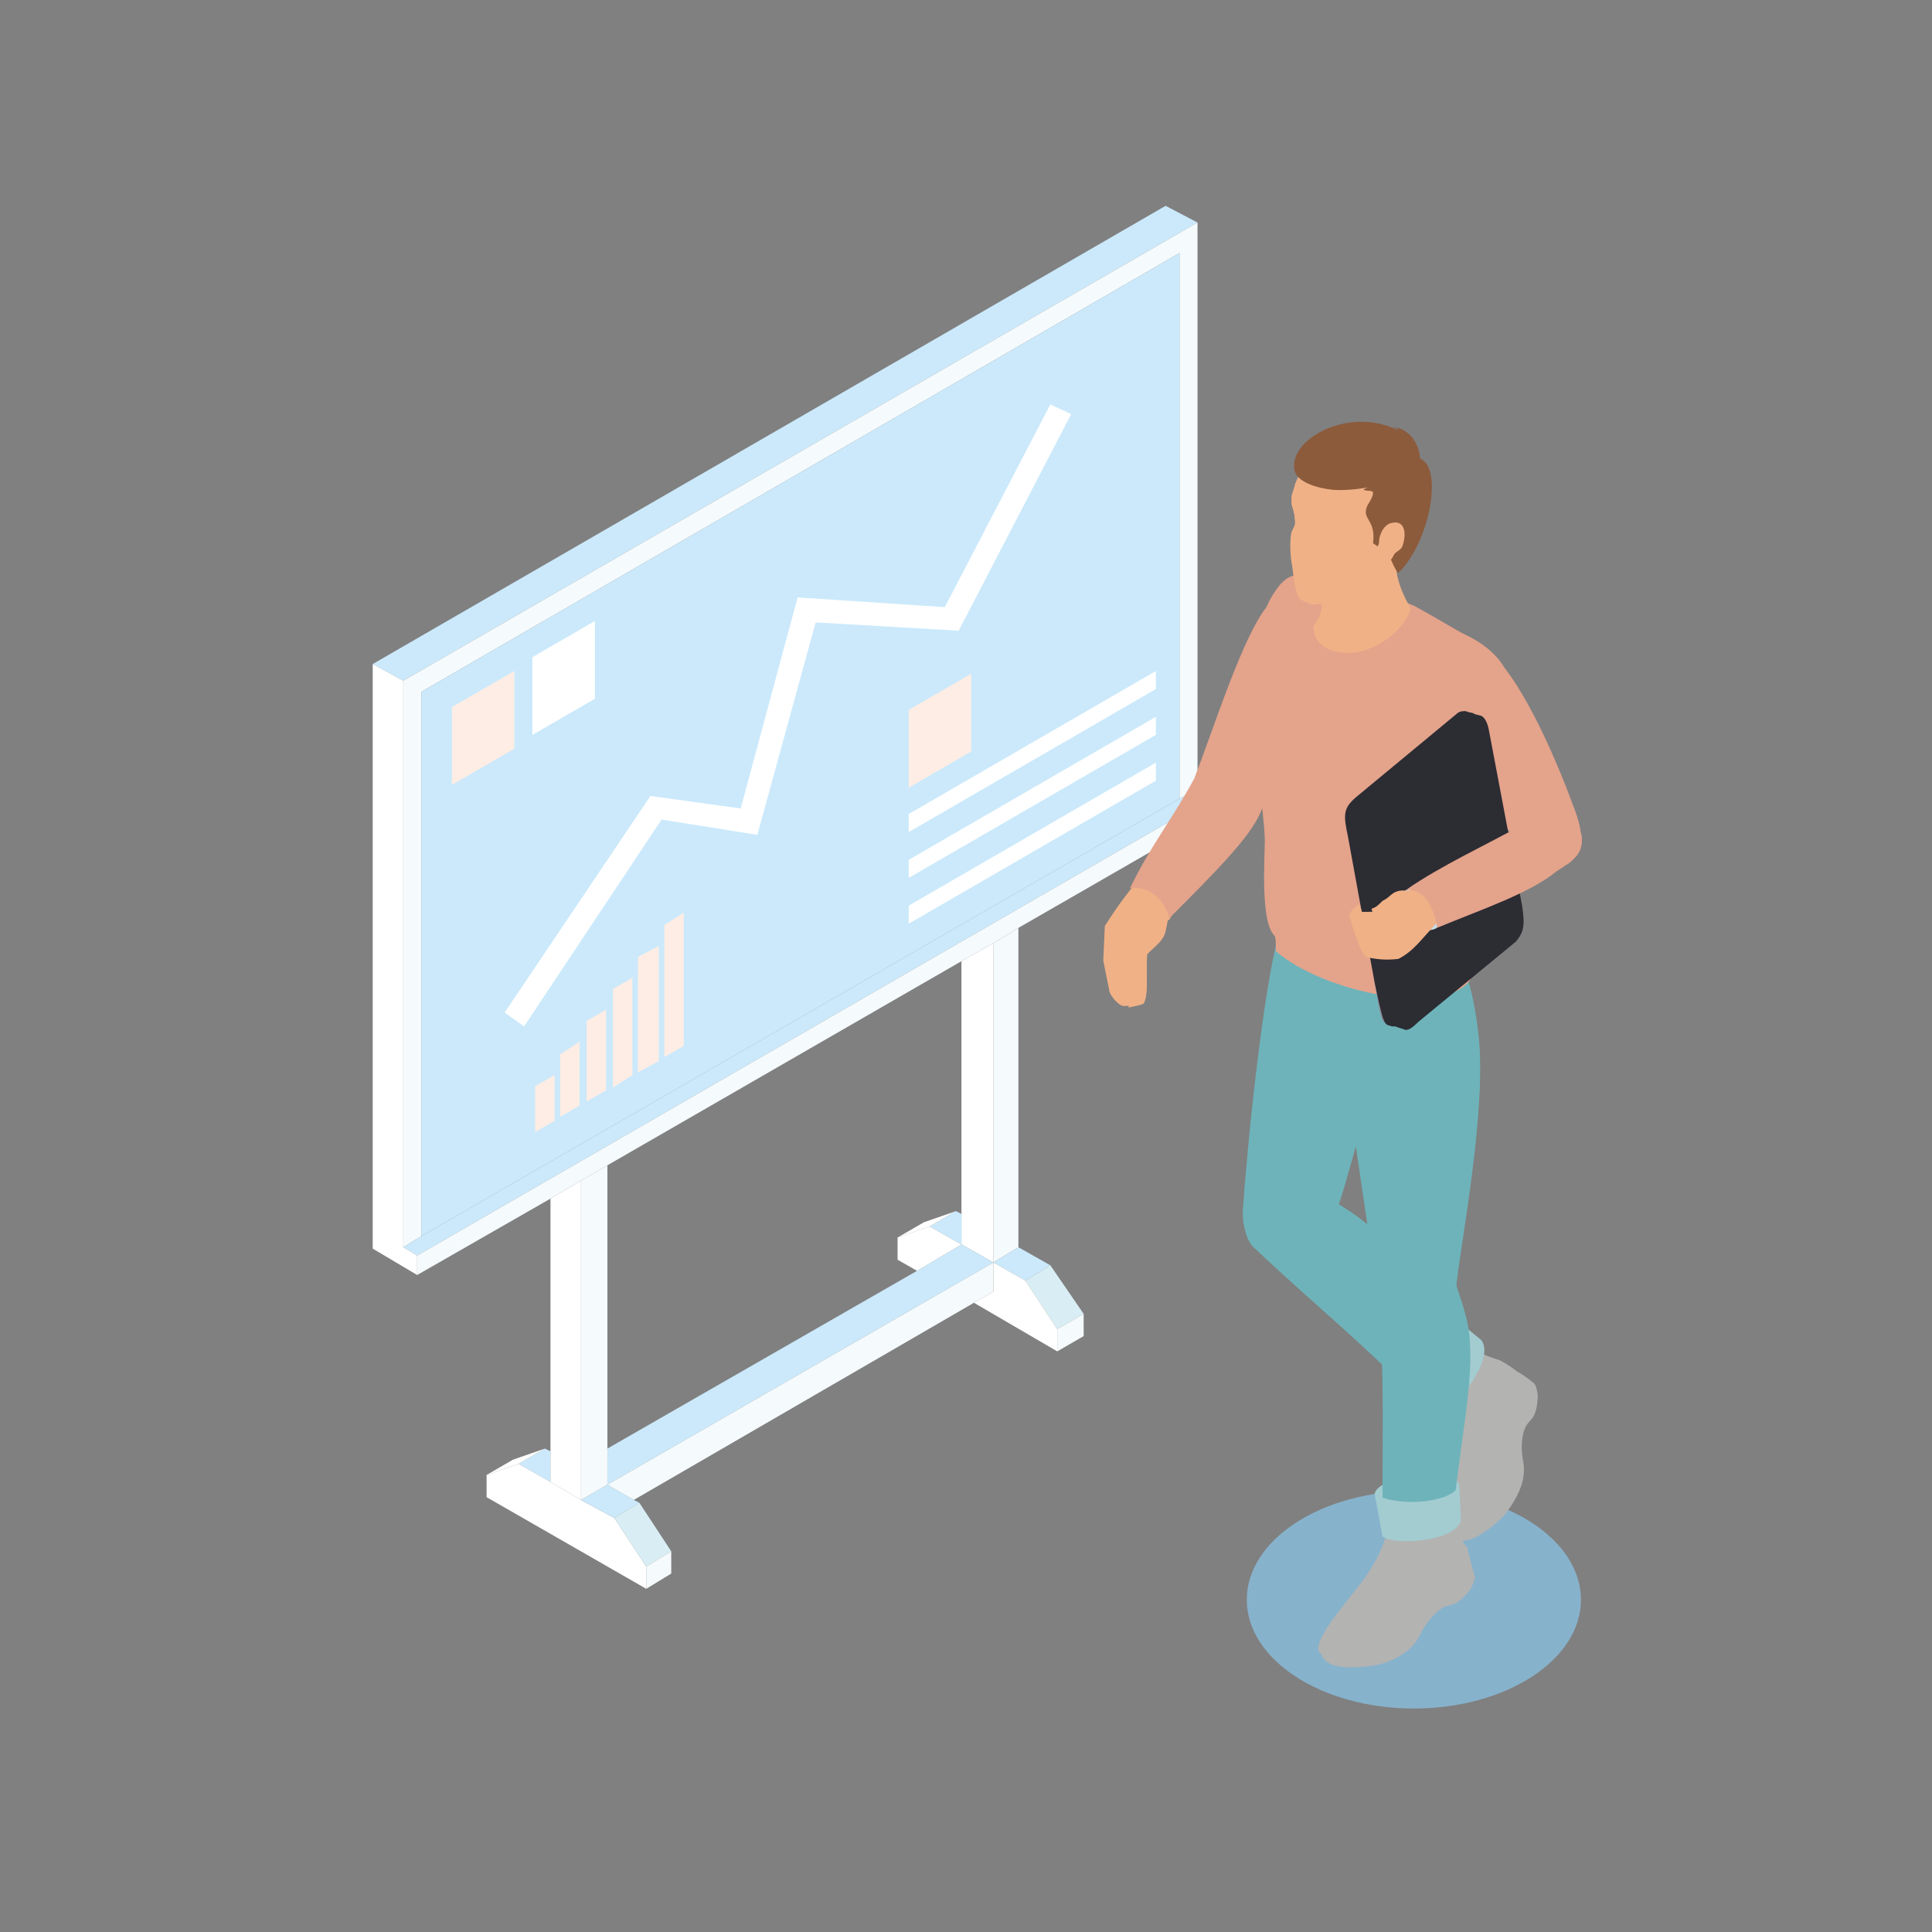 <?xml version="1.0" encoding="UTF-8"?>
<svg xmlns="http://www.w3.org/2000/svg" id="Illu" viewBox="0 0 1000 1000">
  <rect x="0" y="0" width="1000" height="1000" fill="#808080" stroke="none"/>
  <defs>
    <style>.cls-1{fill:#c7dde5;}.cls-1,.cls-2,.cls-3,.cls-4,.cls-5,.cls-6,.cls-7,.cls-8,.cls-9,.cls-10,.cls-11{fill-rule:evenodd;}.cls-12{fill:#fff;}.cls-2{fill:#6eb3ba;}.cls-3{fill:#0d262f;}.cls-4{fill:#e4a38b;}.cls-5{fill:#8c5b3c;}.cls-13{fill:#cbe9fb;}.cls-6{fill:#b3b3b2;}.cls-7{fill:#a3ccd1;}.cls-14{fill:#d9eef4;}.cls-8{fill:#f1b186;}.cls-9{fill:#585857;}.cls-10{fill:#8c8c98;}.cls-15{fill:#feede4;}.cls-16{fill:#f5fafc;}.cls-17{fill:#87b2cc;}.cls-11{fill:#2c2c33;}</style>
  </defs>
  <ellipse class="cls-17" cx="731.82" cy="828.02" rx="86.48" ry="56.3"></ellipse>
  <polygon class="cls-13" points="603.3 106.54 619.83 115.17 208.74 352.34 192.92 343.71 603.3 106.54"></polygon>
  <polygon class="cls-16" points="527.12 480.27 527.12 645.57 514.18 653.47 514.18 488.17 527.12 480.27"></polygon>
  <polygon class="cls-13" points="282.04 749.78 284.92 751.21 284.92 767.03 268.39 757.68 282.04 749.78"></polygon>
  <polygon class="cls-12" points="268.39 757.68 284.92 767.03 300.73 776.37 317.98 785.71 334.51 810.87 334.51 822.37 251.86 774.93 251.86 763.43 268.39 757.68"></polygon>
  <polygon class="cls-12" points="282.04 749.78 268.39 757.68 251.86 763.43 265.51 755.53 282.04 749.78"></polygon>
  <polygon class="cls-12" points="300.73 776.37 284.92 767.03 284.92 751.21 284.92 620.41 300.73 611.07 300.73 776.37"></polygon>
  <polygon class="cls-13" points="317.98 785.71 300.73 776.37 314.38 768.46 328.04 776.37 330.91 777.81 317.98 785.71"></polygon>
  <polygon class="cls-16" points="314.38 768.46 300.73 776.37 300.73 611.07 314.38 603.16 314.38 749.78 314.38 768.46"></polygon>
  <polygon class="cls-12" points="514.18 488.17 514.18 653.47 497.65 644.13 497.65 628.32 497.65 497.51 514.18 488.17"></polygon>
  <polygon class="cls-13" points="497.65 644.13 514.18 653.47 314.38 768.46 314.38 749.78 474.65 657.78 497.65 644.13"></polygon>
  <polygon class="cls-16" points="314.38 768.46 514.18 653.47 514.18 668.56 504.12 674.31 328.04 776.37 314.38 768.46"></polygon>
  <polygon class="cls-16" points="619.83 115.17 619.83 408.4 610.49 413.43 610.49 130.98 218.08 358.09 218.08 639.82 208.74 645.57 208.74 352.34 619.83 115.17"></polygon>
  <polygon class="cls-13" points="610.49 130.98 610.49 413.43 218.08 639.82 218.08 358.09 610.49 130.98"></polygon>
  <polygon class="cls-13" points="610.49 413.43 619.83 408.4 627.02 412.71 215.92 649.88 208.74 645.57 218.08 639.82 610.49 413.43"></polygon>
  <polygon class="cls-12" points="208.74 352.34 208.74 645.57 215.92 649.88 215.92 659.94 192.92 646.28 192.92 343.71 208.74 352.34"></polygon>
  <polygon class="cls-14" points="543.65 654.91 560.9 680.06 547.24 687.97 530.71 662.81 543.65 654.91"></polygon>
  <polygon class="cls-13" points="543.65 654.91 530.71 662.81 514.18 653.47 527.12 645.57 543.65 654.91"></polygon>
  <polygon class="cls-12" points="514.18 653.47 530.71 662.81 547.24 687.97 547.24 699.47 504.12 674.31 514.18 668.56 514.18 653.47"></polygon>
  <polygon class="cls-16" points="547.24 687.97 560.9 680.06 560.9 691.56 547.24 699.47 547.24 687.97"></polygon>
  <polygon class="cls-14" points="330.91 777.81 347.44 802.96 334.51 810.87 317.98 785.71 330.91 777.81"></polygon>
  <polygon class="cls-16" points="627.02 412.71 627.02 422.77 527.12 480.27 514.18 488.17 497.65 497.51 314.38 603.16 300.73 611.07 284.92 620.41 215.92 659.94 215.92 649.88 627.02 412.71"></polygon>
  <polygon class="cls-16" points="334.51 810.87 347.44 802.96 347.44 814.46 334.51 822.37 334.51 810.87"></polygon>
  <polygon class="cls-13" points="497.65 628.32 497.65 644.13 481.12 634.79 494.78 626.88 497.65 628.32"></polygon>
  <polygon class="cls-12" points="494.78 626.88 481.12 634.79 464.59 640.54 478.25 632.63 494.78 626.88"></polygon>
  <polygon class="cls-12" points="464.59 640.54 481.12 634.79 497.65 644.13 474.65 657.78 464.59 652.03 464.59 640.54"></polygon>
  <polygon class="cls-12" points="271.26 531.29 261.2 524.11 336.66 411.99 383.38 418.46 412.85 309.22 489.03 314.25 543.65 209.32 554.43 214.35 496.21 326.46 422.19 322.15 392 432.11 342.41 424.21 271.26 531.29"></polygon>
  <polygon class="cls-12" points="598.27 356.65 598.27 347.31 470.34 421.33 470.34 430.68 598.27 356.65"></polygon>
  <polygon class="cls-12" points="598.27 380.37 598.27 371.02 470.34 445.05 470.34 454.39 598.27 380.37"></polygon>
  <polygon class="cls-12" points="598.27 404.08 598.27 394.74 470.34 468.77 470.34 478.11 598.27 404.08"></polygon>
  <polygon class="cls-15" points="287.07 556.45 277.01 562.2 277.01 585.91 287.07 580.16 287.07 556.45"></polygon>
  <polygon class="cls-15" points="300.01 539.2 289.95 545.67 289.95 578.01 300.01 572.26 300.01 539.2"></polygon>
  <polygon class="cls-15" points="313.67 522.67 303.6 528.42 303.6 570.1 313.67 564.35 313.67 522.67"></polygon>
  <polygon class="cls-15" points="327.32 506.14 317.26 511.89 317.26 562.92 327.32 556.45 327.32 506.14"></polygon>
  <polygon class="cls-15" points="340.98 489.61 330.2 495.36 330.2 555.01 340.98 549.26 340.98 489.61"></polygon>
  <polygon class="cls-15" points="353.91 472.36 343.85 478.83 343.85 547.1 353.91 541.35 353.91 472.36"></polygon>
  <polygon class="cls-15" points="502.68 348.74 470.34 367.43 470.34 407.68 502.68 388.99 502.68 348.74"></polygon>
  <polygon class="cls-15" points="266.23 347.31 233.89 365.99 233.89 406.24 266.23 387.55 266.23 347.31"></polygon>
  <polygon class="cls-12" points="307.92 321.43 275.57 340.12 275.57 380.37 307.92 361.68 307.92 321.43"></polygon>
  <path class="cls-8" d="m584.85,464.68c1.62,7.31,16.24,14.61,20.3,11.37.81-.81.81-1.62,1.62-2.44.81-7.31-12.18-19.49-20.3-14.61-1.62,1.62-1.62,4.06-1.62,5.68Z"></path>
  <path class="cls-8" d="m590.53,454.13c-7.31,8.12-12.99,16.24-18.67,25.17l-.81,17.86,3.25,16.24c.81,2.44,4.87,7.31,7.31,7.31,5.68,0,9.74-1.62,10.55-2.44,2.44-4.87.81-16.24,1.62-25.17,4.87-4.87,8.93-7.31,9.74-12.99,2.44-10.55.81-13.8,6.5-19.49l-19.49-6.5Z"></path>
  <path class="cls-8" d="m587.28,476.86c-4.06,7.31-5.68,8.93-8.93,17.86,0,4.87,2.44,10.55,2.44,14.61.81,5.68,4.87,7.31,3.25,12.18,4.06-.81,8.12-1.62,8.12-2.44,2.44-4.87.81-16.24,1.62-25.17,4.87-4.87,8.93-7.31,9.74-12.99,2.44-10.55.81-13.8,6.5-19.49l-12.18-4.87-10.55,20.3Z"></path>
  <path class="cls-8" d="m600.28,467.93c2.44,7.31-3.25,7.31-8.93,13.8,0,2.44-1.62,4.87-2.44,7.31,1.62,8.93-1.62,10.55-5.68,11.37-.81-2.44-3.25-8.12-3.25-10.55.81-14.61-4.06-17.86,9.74-30.85,4.06,2.44,8.93,4.06,10.55,8.93Z"></path>
  <path class="cls-4" d="m618.14,402.98c-11.37,21.11-22.73,34.91-33.29,56.83,8.93-1.62,17.86,4.87,20.3,15.43,22.73-22.73,41.41-41.41,47.09-54.4,10.55-26.79,21.92-55.21,25.98-73.89,4.87-21.92,3.25-38.16-3.25-38.97-10.55-1.62-16.24.81-21.92,9.74-12.18,18.67-25.98,62.52-34.91,85.25Z"></path>
  <path class="cls-4" d="m597.84,463.06c4.06,2.44,6.5,7.31,7.31,12.18,22.73-22.73,41.41-41.41,47.09-54.4,10.55-26.79,21.92-55.21,25.98-73.89,4.87-21.92,3.25-38.16-3.25-38.97-2.44-.81-4.87-.81-7.31-.81-7.31,3.25-11.37,6.5-15.43,12.99-15.43,23.55-9.74,54.4-15.43,88.5-6.5-4.06-12.18-4.87-15.43-4.06,6.5,3.25,8.93,4.87,12.99,9.74-8.93,14.61-24.36,34.91-36.54,48.72Z"></path>
  <path class="cls-4" d="m618.14,407.03c6.5,1.62,10.55,4.06,12.99,8.12-10.55,14.61-22.73,31.66-34.1,45.47-4.06-2.44-6.5-3.25-9.74-2.44,8.93-17.05,21.11-35.72,30.85-51.15Z"></path>
  <path class="cls-4" d="m639.25,347.76c-2.44,19.49-2.44,36.54-4.87,56.02-4.06-2.44-8.12-3.25-12.99-4.06,7.31-17.86,12.18-32.48,17.86-51.96Z"></path>
  <path class="cls-2" d="m661.98,483.36c-8.12,28.42-16.24,107.17-18.67,142.9-1.62,30.04,34.1,26.79,43.03,16.24,9.74-28.42,25.98-81.19,30.85-113.67l-11.37-35.72-34.91-6.5-8.93-3.25Z"></path>
  <path class="cls-2" d="m648.18,644.93c32.48,30.85,57.65,50.34,87.69,82,9.74,3.25,30.04-13.8,28.42-29.23-21.92-26.79-31.66-38.97-44.66-52.78-10.55-11.37-22.73-20.3-36.54-26.79-13.8-16.24-38.16-16.24-38.97-2.44,0,8.93-2.44,21.11,4.06,29.23Z"></path>
  <path class="cls-2" d="m756.98,715.57c4.06-5.68,7.31-11.37,6.5-17.86-21.92-26.79-31.66-38.97-44.66-52.78-8.12-8.12-17.05-15.43-25.98-21.11,9.74-29.23,21.92-86.06,25.98-112.86l-58.46-18.67c11.37,13.8,18.67,16.24,31.66,21.11l-4.06,25.98c0,12.99-16.24,78.76-16.24,89.31,0,4.06,1.62,4.87,9.74,11.37,28.42,21.11,51.15,48.72,75.51,75.51Z"></path>
  <path class="cls-2" d="m661.17,499.59c4.06,2.44,14.61,11.37,22.73,15.43-2.44,17.86-4.06,27.61,0,32.48-2.44,16.24-16.24,64.95-17.05,73.89-.81,6.5,0,11.37,1.62,15.43,1.62,3.25,29.23,21.11,43.03,39.78l1.62,21.11c-19.49-17.86-42.22-35.72-60.08-53.59-5.68-4.87-6.5-11.37-5.68-19.49.81-20.3,11.37-100.68,13.8-125.04Z"></path>
  <path class="cls-6" d="m756.16,686.34c2.44,7.31,6.5,11.37,8.12,12.99,2.44,1.62,7.31,3.25,12.18,4.87,8.93,4.87,12.99,8.93,13.8,13.8.81,3.25-2.44,12.18-4.87,19.49-1.62,4.06-1.62,7.31-1.62,10.55,0,6.5.81,10.55-.81,17.05-1.62,4.06-4.06,9.74-8.12,14.61-3.25,4.87-12.99,13.8-17.86,15.43-2.44.81-4.87.81-6.5-.81-4.87-5.68-2.44-23.55-1.62-36.54.81-12.18,0-24.36-4.06-34.1-.81-2.44-16.24-25.17-17.86-27.61,12.18-4.06,22.73-8.93,29.23-9.74Z"></path>
  <path class="cls-6" d="m758.6,692.83c3.25,3.25,4.06,4.87,5.68,6.5,2.44,1.62,7.31,3.25,12.18,4.87,8.93,4.87,12.99,8.93,13.8,13.8.81,3.25-2.44,12.18-4.87,19.49-1.62,4.06-1.62,7.31-1.62,10.55,0,6.5.81,10.55-.81,17.05-2.44,7.31-8.12,16.24-14.61,23.55-1.62,2.44-13.8,10.55-18.67,5.68,8.93-1.62,14.61-8.93,18.67-17.86,4.06-9.74.81-19.49,3.25-30.85,2.44-11.37,6.5-18.67,4.06-25.17-2.44-7.31-8.93-10.55-17.86-19.49,1.62-1.62,1.62-5.68.81-8.12Z"></path>
  <path class="cls-6" d="m794.33,716.38c.81.81,1.62,4.87,1.62,6.5-.81,16.24-6.5,8.93-8.12,22.73-.81,8.93,1.62,11.37.81,17.86-.81,7.31-4.87,13.8-8.93,19.49-2.44,3.25-11.37,11.37-18.67,13.8-4.87,1.62-8.93,0-10.55-4.06-1.62-8.93,7.31-25.17,8.12-27.61,1.62-4.87,4.06-25.17,8.93-39.78h.81c5.68-6.5,5.68-10.55,5.68-14.61,2.44-2.44,4.87-3.25,7.31-2.44,4.06.81,11.37,6.5,12.99,8.12Z"></path>
  <path class="cls-6" d="m775.65,704.2s.81,0,.81.81c8.93,4.87,12.99,8.93,13.8,13.8.81,3.25-2.44,12.18-4.87,19.49-1.62,4.06-1.62,7.31-1.62,10.55,0,6.5.81,10.55-.81,17.05-1.62,4.06-4.06,9.74-8.12,14.61-3.25,4.87-12.99,13.8-17.86,15.43-2.44.81-4.87.81-6.5-.81-4.87-5.68-2.44-23.55-1.62-36.54.81-10.55,0-21.11-3.25-30.04,3.25-4.87,16.24-4.87,22.73-2.44,8.93-11.37,4.87-16.24,7.31-21.92Z"></path>
  <path class="cls-6" d="m775.65,704.2s.81,0,.81.81c8.93,4.87,12.99,8.93,13.8,13.8.81,3.25-2.44,12.18-4.87,19.49-1.62,4.06-1.62,7.31-1.62,10.55,0,6.5.81,10.55-.81,17.05-2.44,7.31-8.12,16.24-14.61,23.55-1.62,2.44-13.8,10.55-18.67,5.68,8.93-1.62,14.61-8.93,18.67-17.86,4.06-9.74.81-19.49,3.25-30.85,2.44-11.37,6.5-18.67,4.06-25.17-.81-1.62-1.62-3.25-2.44-4.87,1.62-5.68.81-8.93,2.44-12.18Z"></path>
  <path class="cls-6" d="m749.67,741.55c.81-1.62,3.25-2.44,5.68-3.25,2.44-.81,4.87-.81,8.12,0v-1.62c-3.25-.81-6.5,0-8.93,0-2.44.81-4.87,1.62-5.68,3.25q0,.81.81,1.62h0Z"></path>
  <path class="cls-6" d="m749.67,747.23c.81-.81,3.25-2.44,5.68-3.25,2.44-.81,4.87-.81,8.12,0v-1.62c-3.25-.81-6.5,0-8.93,0-2.44.81-4.06,1.62-4.87,2.44v2.44Z"></path>
  <path class="cls-6" d="m749.67,753.73c.81-.81,3.25-2.44,5.68-2.44,2.44-.81,4.87-.81,8.12,0v-1.62c-3.25-.81-6.5,0-8.93,0-1.62.81-3.25,1.62-4.87,2.44v1.62Z"></path>
  <path class="cls-6" d="m749.67,761.03c.81-.81,3.25-2.44,5.68-3.25,2.44-.81,4.87-.81,8.12,0v-1.62c-3.25-.81-6.5,0-8.93,0-1.62.81-3.25,1.62-4.87,2.44v2.44Z"></path>
  <path class="cls-6" d="m748.86,767.53c.81-.81,3.25-2.44,5.68-2.44,2.44-.81,4.87-.81,8.12,0v-1.62c-3.25-.81-6.5,0-8.93,0-1.62.81-3.25,1.62-4.87,2.44,0-.81,0,0,0,1.62Z"></path>
  <path class="cls-6" d="m748.86,773.21c.81-.81,3.25-2.44,5.68-3.25,2.44-.81,4.87-.81,8.12,0v-1.62c-3.25-.81-6.5,0-8.93,0-1.62.81-4.06,1.62-4.87,2.44v2.44Z"></path>
  <path class="cls-3" d="m752.92,682.28c6.5,14.61-13.8,38.16-25.17,35.72-6.5-7.31,17.05-42.22,25.17-35.72Z"></path>
  <path class="cls-7" d="m752.92,682.28c4.06,10.55-14.61,32.48-25.17,35.72l19.49,11.37c6.5-.81,26.79-25.98,19.49-35.72l-13.8-11.37Z"></path>
  <path class="cls-6" d="m749.67,769.15c-2.44,7.31-1.62,12.99-.81,15.43s4.87,6.5,6.5,11.37c4.87,8.93,5.68,14.61,3.25,19.49-1.62,3.25-8.93,8.93-15.43,12.99-3.25,2.44-5.68,4.87-7.31,7.31-3.25,5.68-4.87,8.93-10.55,12.99-4.06,2.44-8.93,5.68-14.61,7.31-5.68,2.44-18.67,3.25-23.55,1.62-2.44-.81-4.87-2.44-4.87-4.06,0-7.31,11.37-20.3,19.49-30.85,8.12-9.74,13.8-20.3,16.24-30.04.81-2.44,1.62-30.04,1.62-32.48,12.99,3.25,24.36,6.5,30.04,8.93Z"></path>
  <path class="cls-6" d="m748.05,775.65c.81,4.06.81,6.5,1.62,8.93.81,2.44,4.87,6.5,6.5,11.37,4.87,8.93,5.68,14.61,3.25,19.49-1.62,3.25-8.93,8.93-15.43,12.99-3.25,2.44-5.68,4.87-7.31,7.31-3.25,5.68-4.87,8.93-10.55,12.99-5.68,4.06-15.43,8.12-25.17,10.55-2.44.81-17.05.81-17.86-5.68,8.12,4.06,17.05,1.62,25.98-4.06,8.93-5.68,12.18-15.43,21.11-22.73,8.93-8.12,16.24-11.37,17.86-18.67,2.44-7.31-.81-13.8-3.25-25.98,0-.81,1.62-3.25,3.25-6.5Z"></path>
  <path class="cls-6" d="m763.47,816.24c0,1.62-1.62,4.87-2.44,6.5-10.55,12.99-10.55,4.06-19.49,13.8-6.5,7.31-5.68,9.74-9.74,14.61-4.87,5.68-12.18,8.93-18.67,10.55-4.06.81-16.24,2.44-23.55,0-4.06-1.62-7.31-5.68-5.68-9.74,3.25-8.12,21.11-16.24,22.73-17.86,4.06-3.25,17.86-17.86,30.85-27.61l.81.81c8.12-1.62,11.37-5.68,13.8-8.93,3.25-.81,5.68,0,7.31,2.44.81,4.06,3.25,12.99,4.06,15.43Z"></path>
  <path class="cls-6" d="m755.35,795.13s0,.81.81.81c4.87,8.93,5.68,14.61,3.25,19.49-1.62,3.25-8.93,8.93-15.43,12.99-3.25,2.44-5.68,4.87-7.31,7.31-3.25,5.68-4.87,8.93-10.55,12.99-4.06,2.44-8.93,5.68-14.61,7.31-5.68,2.44-18.67,3.25-23.55,1.62-2.44-.81-4.87-2.44-4.87-4.06,0-7.31,11.37-20.3,19.49-30.85,6.5-8.93,12.18-17.05,15.43-25.98,4.87-1.62,16.24,5.68,19.49,10.55,12.99-1.62,12.18-8.93,17.86-12.18Z"></path>
  <path class="cls-6" d="m755.35,795.13s0,.81.81.81c4.87,8.93,5.68,14.61,3.25,19.49-1.62,3.25-8.93,8.93-15.43,12.99-3.25,2.44-5.68,4.87-7.31,7.31-3.25,5.68-4.87,8.93-10.55,12.99-5.68,4.06-15.43,8.12-25.17,10.55-2.44.81-17.05.81-17.86-5.68,8.12,4.06,17.05,1.62,25.98-4.06,8.93-5.68,12.18-15.43,21.11-22.73,8.93-8.12,16.24-11.37,17.86-18.67.81-1.62.81-3.25.81-4.87,2.44-3.25,3.25-6.5,6.5-8.12Z"></path>
  <path class="cls-6" d="m712.32,810.56c1.62-.81,4.06,0,6.5.81s4.87,2.44,6.5,4.87l1.62-1.62c-2.44-2.44-4.87-4.06-7.31-4.87-2.44-.81-4.87-.81-6.5-.81-.81,0-.81.81-.81,1.62h0Z"></path>
  <path class="cls-6" d="m708.26,815.43c1.62,0,4.06,0,6.5.81,2.44.81,4.87,2.44,6.5,4.87l1.62-1.62c-2.44-2.44-4.87-4.06-7.31-4.87s-4.06-.81-5.68-.81c0,0-.81.81-1.62,1.62Z"></path>
  <path class="cls-6" d="m705.01,820.3c1.62,0,4.06,0,5.68.81,2.44.81,4.87,2.44,6.5,4.87l1.62-1.62c-2.44-2.44-4.87-4.06-7.31-4.87-1.62-.81-3.25-.81-4.87-.81-.81,0-.81.81-1.62,1.62Z"></path>
  <path class="cls-6" d="m700.95,825.99c1.62,0,4.06,0,6.5.81s4.87,2.44,6.5,4.87l1.62-1.62c-2.44-2.44-4.87-4.06-7.31-4.87-1.62-.81-4.06-.81-4.87-.81-1.62,0-1.62.81-2.44,1.62Z"></path>
  <path class="cls-6" d="m696.89,830.86c1.62,0,4.06,0,5.68.81,2.44.81,4.87,2.44,6.5,4.87l1.62-1.62c-2.44-2.44-4.87-4.06-7.31-4.87-1.62-.81-3.25-.81-4.87-.81-.81,0-.81.81-1.62,1.62Z"></path>
  <path class="cls-6" d="m692.83,835.73c1.62,0,4.06,0,6.5.81s4.87,2.44,6.5,4.87l1.62-1.62c-2.44-2.44-4.87-4.06-7.31-4.87-1.62-.81-4.06-.81-5.68-.81q-.81.81-1.62,1.62Z"></path>
  <path class="cls-7" d="m755.35,769.15c-6.5,14.61-38.16,13.8-43.84,4.06,1.62-9.74,43.03-14.61,43.84-4.06Z"></path>
  <path class="cls-2" d="m688.78,496.35c-.81,6.5-4.06,25.17-2.44,42.22.81,8.12,10.55,16.24,11.37,21.92,3.25,32.48,10.55,72.26,12.99,96.62.81,27.61,41.41,25.98,43.03,8.93,1.62-19.49,12.99-77.13,12.18-116.1,0-16.24-4.06-43.84-9.74-49.53l-26.79-5.68-40.6,1.62Z"></path>
  <path class="cls-2" d="m710.7,657.11c0,10.55,2.44,11.37,3.25,17.05,2.44,38.16,1.62,65.77,1.62,103.11,12.18,6.5,29.23,6.5,35.72-2.44,2.44-34.1,8.12-51.15,7.31-69.83,0-15.43-.81-25.17-4.87-39.78-4.87-24.36-43.84-28.42-43.03-8.12Z"></path>
  <path class="cls-2" d="m752.92,775.65c4.06-34.1,8.12-54.4,8.12-73.89,0-15.43-2.44-21.92-7.31-36.54,2.44-21.92,16.24-93.37,11.37-130.72-.81-8.93-5.68-30.85-8.93-34.91l-25.98-5.68-32.48,6.5-15.43,8.12c4.87,4.87,36.54,13.8,50.34,20.3,1.62,4.06,4.87,65.77,4.87,77.94,0,15.43,0,31.66-1.62,47.9-.81,12.99-.81,20.3.81,33.29,5.68,38.97,1.62,54.4-2.44,95,4.06-.81,16.24-2.44,18.67-7.31Z"></path>
  <path class="cls-2" d="m691.21,515.83c8.93,7.31,25.98,11.37,38.16,15.43,1.62,40.6-.81,112.86.81,140.46.81,12.18,4.06,24.36,4.06,36.54l-1.62,70.64c-5.68,0-12.18,0-15.43-5.68-.81-33.29,3.25-66.58,0-96.62-.81-4.87-2.44-8.93-2.44-13.8-.81-4.06,0-6.5-.81-11.37-1.62-16.24-6.5-61.71-12.99-95.81-2.44-10.55-8.12-10.55-8.93-18.67-2.44-6.5-2.44-15.43-.81-21.11Z"></path>
  <path class="cls-4" d="m757.79,328.28c-4.87-2.44-13.8-8.12-24.36-13.8-7.31-4.06-19.49-8.12-30.85-11.37-6.5-1.62-24.36-6.5-30.85-5.68-5.68.81-8.93,4.06-12.99,10.55-9.74,15.43-11.37,47.09-9.74,75.51.81,16.24,4.87,31.66,5.68,51.15,0,8.93-2.44,42.22,4.87,49.53.81.81.81,3.25.81,8.12,25.17,21.92,88.5,34.1,100.68,14.61-.81-2.44-1.62-4.87-1.62-7.31,4.87-8.12-2.44-35.72,1.62-51.15,7.31-28.42,21.92-69.01,21.11-91.75-1.62-14.61-13.8-23.55-24.36-28.42Z"></path>
  <path class="cls-4" d="m757.79,328.28c-4.87-2.44-13.8-8.12-24.36-13.8-.81-.81-1.62-.81-3.25-1.62h-.81c4.06,6.5,15.43,13.8,28.42,23.55-6.5,6.5-12.18,16.24-14.61,27.61-5.68,25.17-14.61,58.46-15.43,82-1.62,30.04,4.06,45.47,10.55,59.27,0,.81-39.78-.81-64.95-15.43,24.36,19.49,67.39,19.49,67.39,20.3q.81,2.44,1.62,4.87c8.93-.81,15.43-4.06,18.67-8.93-.81-2.44-1.62-4.87-1.62-7.31,4.87-8.12-2.44-35.72,1.62-51.15,7.31-28.42,21.92-69.01,21.11-91.75-1.62-13.8-13.8-22.73-24.36-27.61Z"></path>
  <path class="cls-8" d="m683.9,310.42c-.81-4.87-1.62-8.93-2.44-11.37h0l34.91-16.24,7.31-4.06c-3.25,16.24,0,24.36,6.5,36.54-4.06,12.99-21.11,22.73-31.66,22.73-11.37,0-18.67-4.87-18.67-13.8.81-1.62,5.68-7.31,4.06-13.8Z"></path>
  <path class="cls-8" d="m728.56,319.35c-15.43-7.31-25.17,0-43.84-4.06-.81-4.06-1.62-9.74-3.25-16.24l34.91-16.24,7.31-4.06c-3.25,16.24,0,24.36,6.5,36.54-.81,1.62-1.62,2.44-1.62,4.06Z"></path>
  <path class="cls-8" d="m688.78,311.23c4.06-1.62,14.61-4.06,18.67-5.68,8.93-4.06,8.93-13.8,13.8-24.36,8.12-4.06,11.37-7.31,12.99-12.18,3.25-10.55-.81-23.55-8.12-31.66-6.5-7.31-14.61-10.55-24.36-9.74-19.49.81-29.23,13.8-33.29,29.23v4.06c.81,3.25,1.62,4.87,1.62,7.31.81,4.06-.81,4.87-1.62,7.31-.81,3.25-.81,9.74,0,15.43.81,3.25,1.62,17.86,4.87,19.49,1.62.81,3.25,1.62,5.68,2.44,1.62,0,4.06,0,9.74-1.62Z"></path>
  <path class="cls-8" d="m688.78,311.23c4.06-1.62,14.61-4.06,18.67-5.68,8.93-4.06,8.93-13.8,13.8-24.36,8.12-4.06,11.37-7.31,12.99-12.18,3.25-10.55-.81-23.55-8.12-31.66-6.5-7.31-14.61-10.55-24.36-9.74-17.05.81-26.79,10.55-31.66,23.55.81,1.62,16.24,9.74,30.85,9.74,1.62,6.5-1.62,11.37-2.44,14.61,0,.81,2.44,4.87,0,7.31-.81.81-2.44,1.62-2.44,3.25,1.62,9.74-8.93,22.73-13.8,27.61,1.62-1.62,3.25-1.62,6.5-2.44Z"></path>
  <path class="cls-5" d="m735.05,237.34c12.18,4.87,4.87,43.84-11.37,59.27-3.25-4.06-6.5-13.8-7.31-20.3-.81,2.44-2.44,4.06-3.25,6.5l-2.44-1.62c1.62-12.18-5.68-12.18-3.25-18.67,0-.81,3.25-4.87,3.25-7.31,0-1.62-2.44-.81-4.87-1.62,0-1.62,25.17-8.93,29.23-16.24Z"></path>
  <path class="cls-8" d="m720.44,270.63c7.31-1.62,7.31,6.5,5.68,11.37-.81,3.25-4.06,3.25-4.87,5.68-1.62,3.25-4.06,4.87-6.5,4.06-4.87-.81-.81-7.31-.81-9.74-.81-3.25,1.62-10.56,6.5-11.37Z"></path>
  <path class="cls-5" d="m735.05,238.15c0-7.31-4.87-16.24-13.8-17.05,1.62.81,2.44.81,2.44,1.62-14.61-7.31-31.66-4.87-43.03,2.44-7.31,4.87-12.18,11.37-10.55,18.67,1.62,5.68,11.37,8.93,20.3,9.74,13.8.81,39.78-4.06,44.66-15.43Z"></path>
  <path class="cls-7" d="m755.35,769.15c-5.68,9.74-34.1,10.55-43.84,4.06l4.06,21.92c4.87,4.87,37.35,3.25,40.6-8.12l-.81-17.86Z"></path>
  <path class="cls-4" d="m664.42,307.17l15.43,8.93c-6.5,12.99-5.68,21.11.81,25.17,12.99,8.93,43.03,2.44,47.9-15.43,5.68,3.25,12.18,7.31,17.86,10.55-8.12,12.99-11.37,24.36-13.8,36.54-5.68,30.04-6.5,45.47-40.6,29.23,8.93,10.55,11.37,9.74,24.36,14.61-2.44,30.85-3.25,55.21,8.93,84.44-30.85-5.68-59.27-15.43-64.14-26.79-4.87-12.18-4.06-34.1-5.68-60.89-.81-17.05-5.68-28.42-5.68-40.6,0-30.85,4.87-50.34,14.61-65.77Z"></path>
  <path class="cls-4" d="m774.03,340.46c14.61,14.61,30.85,51.15,39.78,75.51,4.87,12.18,7.31,22.73-.81,30.04-8.12,6.5-20.3.81-26.79-8.12-7.31-10.55-15.43-23.55-29.23-46.28-11.37-17.86-9.74-38.97-1.62-48.72,4.87-6.5,11.37-9.74,18.67-2.44Z"></path>
  <path class="cls-4" d="m757.79,345.33c13.8,25.17,33.29,55.21,43.03,82.82l-17.86-1.62c-25.98-38.16-32.48-50.34-25.17-81.19Z"></path>
  <path class="cls-4" d="m774.03,340.46c14.61,14.61,30.85,51.15,39.78,75.51,4.87,12.18,7.31,22.73-.81,30.04-5.68,4.87-12.99,3.25-19.49-.81,3.25-2.44,6.5-4.06,9.74-7.31,2.44-2.44,4.87-2.44,1.62-9.74-15.43-31.66-28.42-58.46-47.09-87.69,4.06-4.87,10.55-6.5,16.24,0Z"></path>
  <path class="cls-9" d="m722.06,521.52c0,1.62,1.62,8.93,3.25,8.93,1.62.81,4.87-3.25,6.5-4.06h0l50.34-41.41c1.62-1.62,3.25-2.44,4.06-4.06,1.62-3.25.81-8.93,0-12.18l-17.05-90.94c-15.43,17.05-39.78,64.14-47.09,143.71Z"></path>
  <path class="cls-10" d="m724.5,396.48c-2.44,2.44-1.62,3.25,1.62,1.62,4.06-2.44,7.31-5.68,11.37-8.93,4.87-4.06,9.74-7.31,14.61-11.37,4.87-4.06,9.74-8.12,12.18-8.12-4.06-.81-5.68-1.62-7.31-.81-1.62.81-6.5,4.87-11.37,8.93-8.93,7.31-17.86,15.43-21.11,18.67Z"></path>
  <path class="cls-10" d="m705.83,471.18c-.81-3.25,2.44-3.25,3.25.81.81,4.87,4.87,21.92,8.12,37.35,2.44,12.18,3.25,20.3,5.68,21.92-3.25-1.62-6.5-1.62-7.31-3.25-2.44-3.25-8.12-49.53-9.74-56.83Z"></path>
  <path class="cls-11" d="m716.38,520.7c.81,2.44,1.62,8.12,3.25,9.74h-.81c-1.62-1.62-2.44-7.31-2.44-9.74l-4.87-24.36,4.87,24.36Z"></path>
  <path class="cls-11" d="m763.47,369.69c-2.44-.81-4.87,1.62-6.5,2.44l-19.49,15.43,19.49-16.24c1.62-1.62,3.25-2.44,4.87-2.44l1.62.81Z"></path>
  <path class="cls-11" d="m787.83,468.74l-17.05-90.12c-.81-4.87-2.44-7.31-4.06-8.12h0l-3.25-.81h0l-2.44-.81h0l-2.44-.81c-1.62,0-3.25,0-4.87,1.62l-51.96,43.03c-6.5,5.68-6.5,8.93-4.06,20.3l13.8,75.51h0l2.44,11.37c1.62,6.5,2.44,9.74,4.06,10.55l2.44.81h1.62l4.87,1.62h0c1.62.81,4.06-.81,7.31-4.06l50.34-41.41c4.06-4.87,4.87-8.12,3.25-18.67Z"></path>
  <path class="cls-1" d="m743.99,480.11l1.62-7.31-4.06-11.37c-6.5-1.62-10.55-2.44-12.99-.81h-.81c-7.31,6.5,6.5,25.98,16.24,19.49Z"></path>
  <path class="cls-8" d="m723.69,496.35c-7.31.81-11.37,0-16.24-.81-3.25-.81-8.93-21.11-8.93-21.11,4.06,0,12.18,0,16.24-.81,4.06-2.44,18.67-11.37,22.73-14.61l6.5,8.12,2.44,9.74c-1.62,0-4.87,2.44-4.87,3.25-5.68,5.68-9.74,12.18-17.86,16.24Z"></path>
  <path class="cls-8" d="m715.57,476.05c-7.31.81-11.37,0-16.24-.81-3.25-.81,2.44-6.5,4.06-7.31l1.62,4.06c4.06,0,7.31,0,11.37-.81,4.06-2.44,12.18-9.74,16.24-12.99l6.5.81c-7.31,4.87-16.24,12.18-23.55,17.05Z"></path>
  <path class="cls-8" d="m709.89,470.36c.81,5.68,8.93.81,10.55-.81,1.62-.81,14.61-8.12,11.37-8.12-2.44,0-6.5-1.62-10.55.81-2.44,1.62-2.44,2.44-5.68,4.06-2.44,2.44-3.25,3.25-5.68,4.06Z"></path>
  <path class="cls-4" d="m818.68,435.45c0,2.44-.81,5.68-3.25,8.12s-5.68,4.87-9.74,7.31c-13.8,11.37-38.16,19.49-61.71,29.23-2.44-12.99-8.12-20.3-16.24-19.49,18.67-12.99,42.22-23.55,60.89-34.1,4.06-2.44,3.25-1.62,7.31-3.25,8.12,1.62,23.55,0,22.73,12.18Z"></path>
  <path class="cls-4" d="m818.68,435.45c0,2.44-.81,5.68-3.25,8.12s-5.68,4.87-9.74,7.31c-13.8,11.37-38.16,19.49-61.71,29.23-.81-3.25-.81-5.68-1.62-8.12,19.49-12.99,43.84-20.3,62.52-34.91,2.44-2.44,4.87-2.44,1.62-9.74l-1.62-3.25c6.5.81,14.61,2.44,13.8,11.37Z"></path>
  <path class="cls-4" d="m800.82,428.14c1.62,4.87-.81,8.12-4.87,10.55-19.49,11.37-34.1,20.3-54.4,30.04-3.25-5.68-5.68-8.12-8.93-8.12,15.43-10.55,32.48-17.05,48.72-25.98l4.87-3.25-2.44-4.06,17.05.81Z"></path>
</svg>
